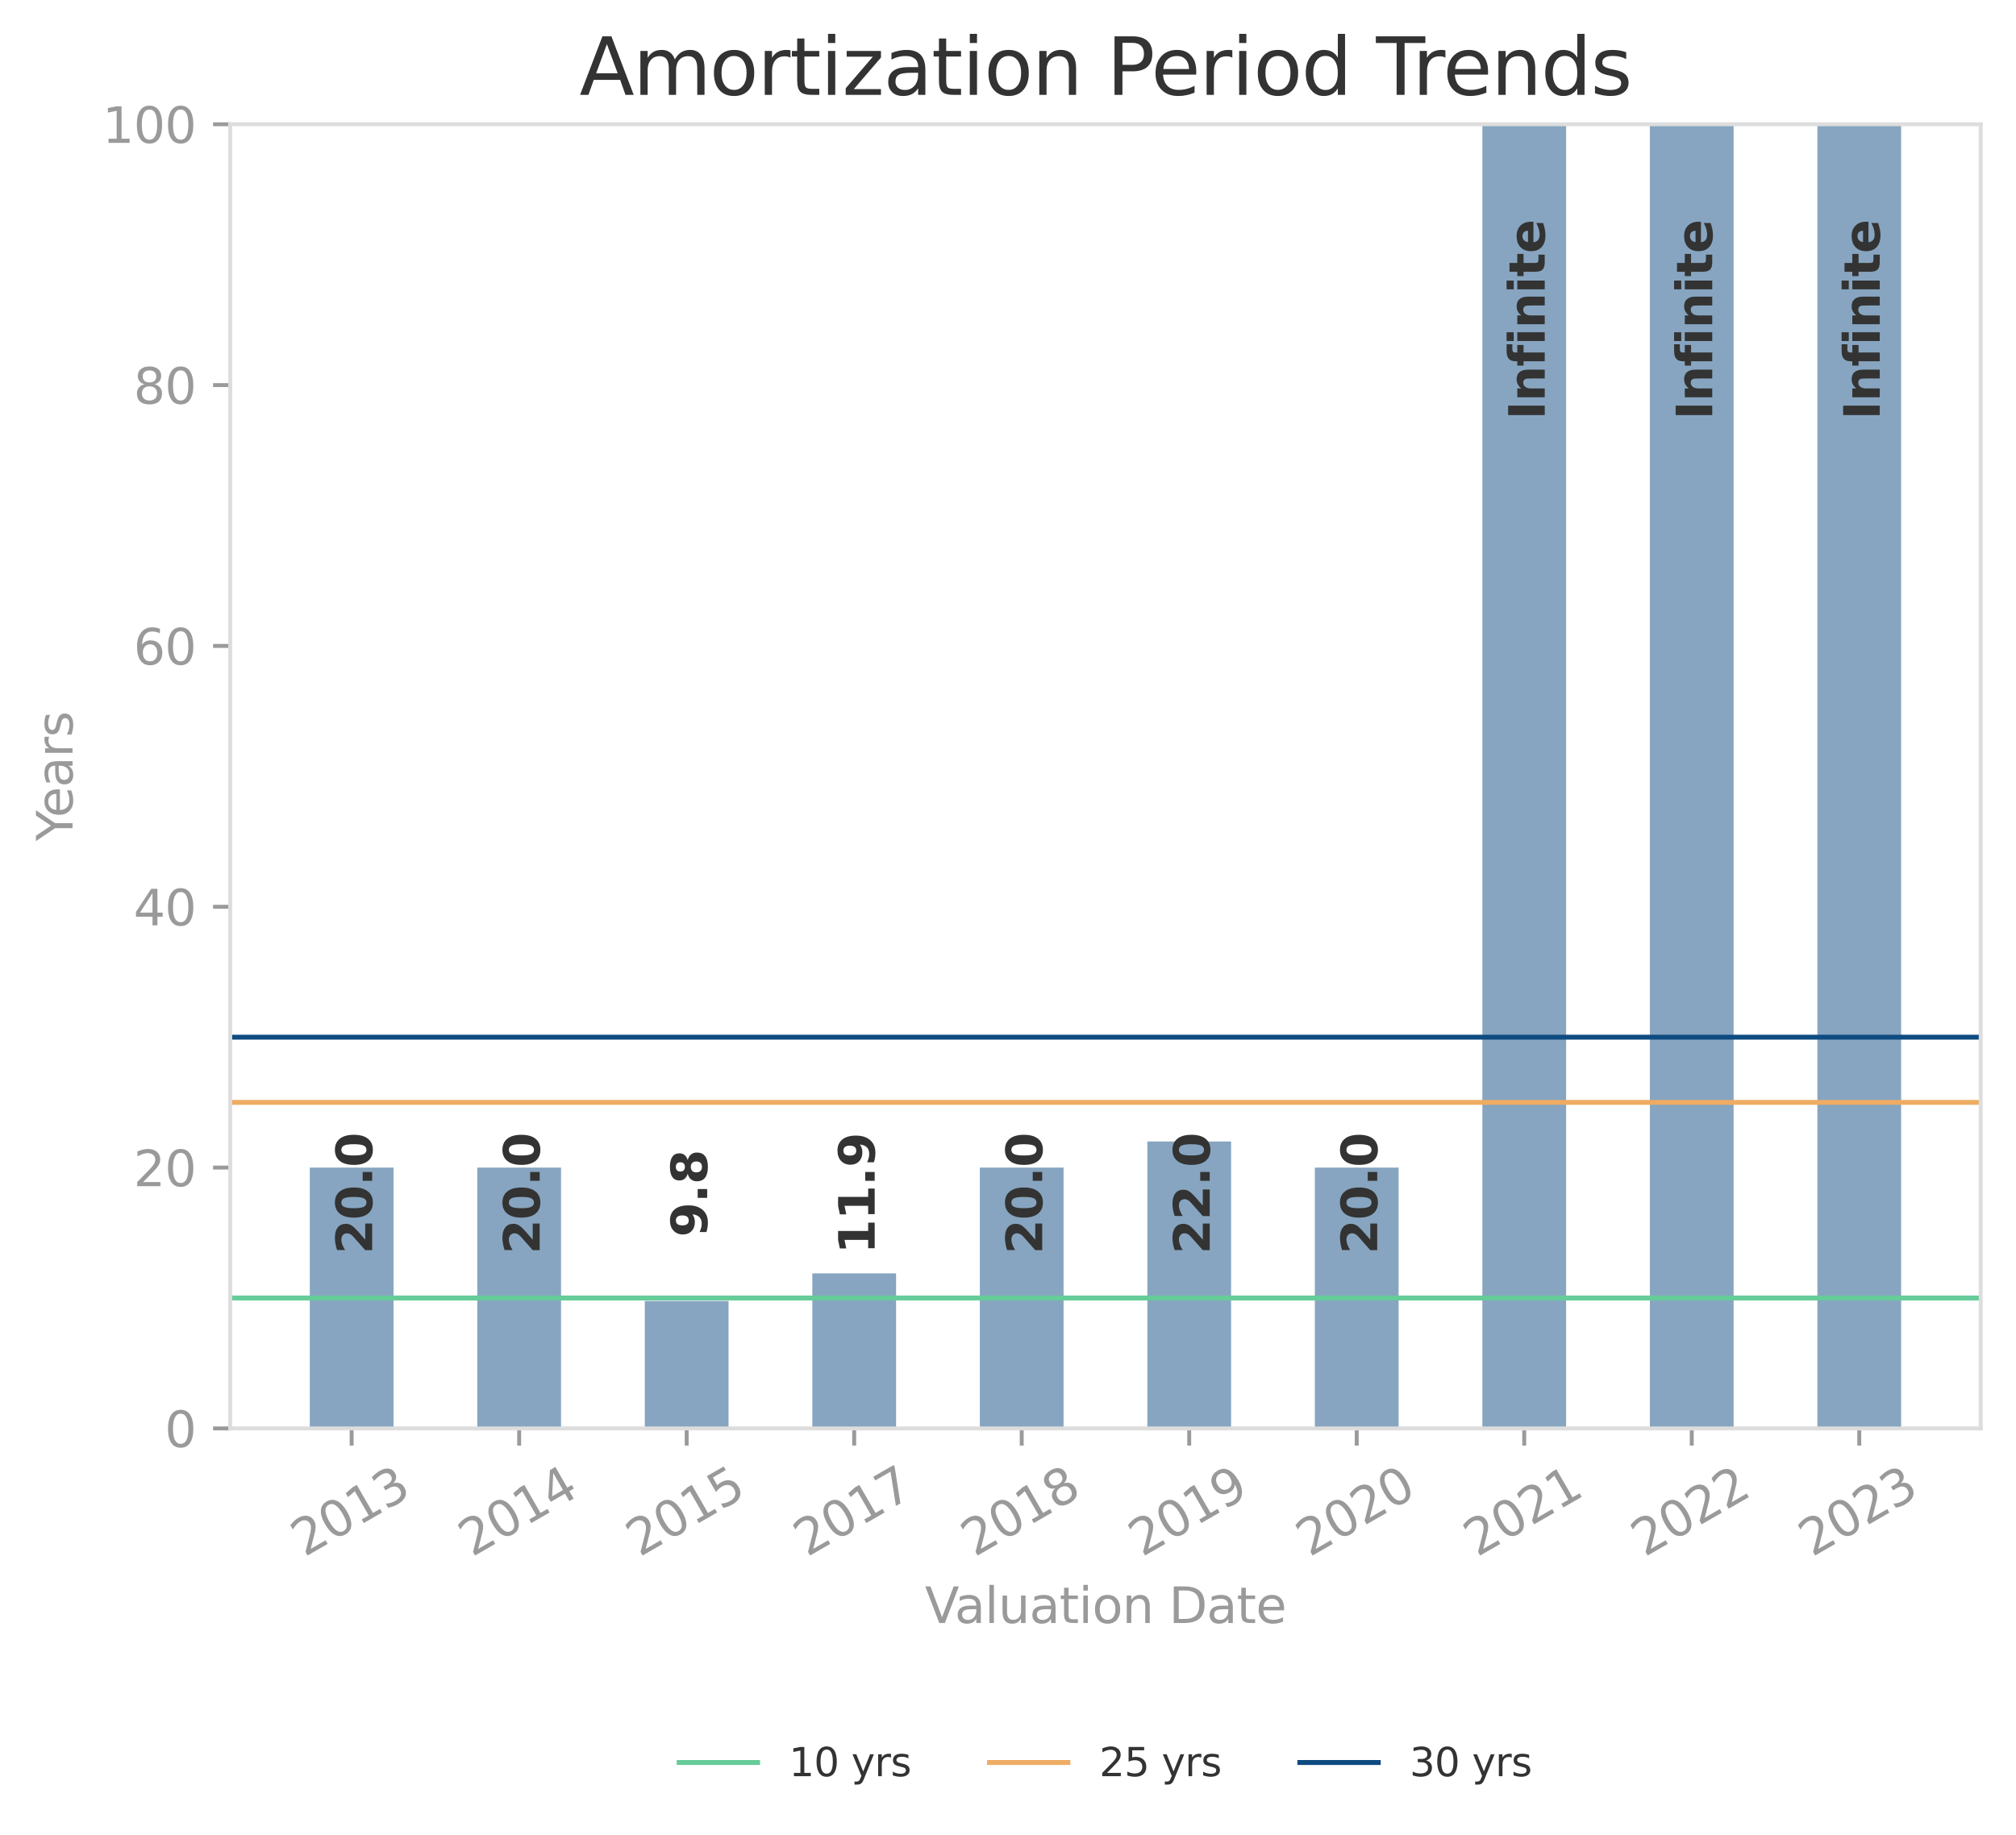 <?xml version="1.0" ?><!DOCTYPE svg  PUBLIC '-//W3C//DTD SVG 1.1//EN'  'http://www.w3.org/Graphics/SVG/1.1/DTD/svg11.dtd'><svg xmlns:xlink="http://www.w3.org/1999/xlink" xmlns="http://www.w3.org/2000/svg" width="100%" viewBox="0 0 411.286 374.503" version="1.1">
 <defs>
  <style type="text/css">*{stroke-linejoin: round; stroke-linecap: butt}</style>
 </defs>
 <g id="figure_1">
  <g id="patch_1">
   <path d="M 0 374.503  L 411.286 374.503  L 411.286 0  L 0 0  L 0 374.503  z " style="fill: none"/>
  </g>
  <g id="axes_1">
   <g id="patch_2">
    <path d="M 46.966 291.469  L 404.086 291.469  L 404.086 25.358  L 46.966 25.358  L 46.966 291.469  z " style="fill: none"/>
   </g>
   <g id="patch_3">
    <path d="M 63.198 291.469  L 80.285 291.469  L 80.285 238.247  L 63.198 238.247  z " clip-path="url(#pa0efb06257)" style="fill: #87a5c0"/>
   </g>
   <g id="patch_4">
    <path d="M 97.373 291.469  L 114.46 291.469  L 114.46 238.247  L 97.373 238.247  z " clip-path="url(#pa0efb06257)" style="fill: #87a5c0"/>
   </g>
   <g id="patch_5">
    <path d="M 131.547 291.469  L 148.634 291.469  L 148.634 265.47  L 131.547 265.47  z " clip-path="url(#pa0efb06257)" style="fill: #87a5c0"/>
   </g>
   <g id="patch_6">
    <path d="M 165.721 291.469  L 182.808 291.469  L 182.808 259.829  L 165.721 259.829  z " clip-path="url(#pa0efb06257)" style="fill: #87a5c0"/>
   </g>
   <g id="patch_7">
    <path d="M 199.895 291.469  L 216.982 291.469  L 216.982 238.247  L 199.895 238.247  z " clip-path="url(#pa0efb06257)" style="fill: #87a5c0"/>
   </g>
   <g id="patch_8">
    <path d="M 234.069 291.469  L 251.156 291.469  L 251.156 232.925  L 234.069 232.925  z " clip-path="url(#pa0efb06257)" style="fill: #87a5c0"/>
   </g>
   <g id="patch_9">
    <path d="M 268.243 291.469  L 285.33 291.469  L 285.33 238.247  L 268.243 238.247  z " clip-path="url(#pa0efb06257)" style="fill: #87a5c0"/>
   </g>
   <g id="patch_10">
    <path d="M 302.417 291.469  L 319.505 291.469  L 319.505 25.358  L 302.417 25.358  z " clip-path="url(#pa0efb06257)" style="fill: #87a5c0"/>
   </g>
   <g id="patch_11">
    <path d="M 336.592 291.469  L 353.679 291.469  L 353.679 25.358  L 336.592 25.358  z " clip-path="url(#pa0efb06257)" style="fill: #87a5c0"/>
   </g>
   <g id="patch_12">
    <path d="M 370.766 291.469  L 387.853 291.469  L 387.853 25.358  L 370.766 25.358  z " clip-path="url(#pa0efb06257)" style="fill: #87a5c0"/>
   </g>
   <g id="matplotlib.axis_1">
    <g id="xtick_1">
     <g id="line2d_1">
      <defs>
       <path id="m6cef0d2ec9" d="M 0 0  L 0 3.5  " style="stroke: #9a9a9a; stroke-width: 0.8"/>
      </defs>
      <g>
       <use xlink:href="#m6cef0d2ec9" x="71.742" y="291.469" style="fill: #9a9a9a; stroke: #9a9a9a; stroke-width: 0.8"/>
      </g>
     </g>
     <g id="text_1">
      <!-- 2013 -->
      <g style="fill: #9a9a9a" transform="translate(62.101 317.775) rotate(-30) scale(0.1 -0.1)">
       <defs>
        <path id="DejaVuSans-32" d="M 1228 531  L 3431 531  L 3431 0  L 469 0  L 469 531  Q 828 903 1448 1529  Q 2069 2156 2228 2338  Q 2531 2678 2651 2914  Q 2772 3150 2772 3378  Q 2772 3750 2511 3984  Q 2250 4219 1831 4219  Q 1534 4219 1204 4116  Q 875 4013 500 3803  L 500 4441  Q 881 4594 1212 4672  Q 1544 4750 1819 4750  Q 2544 4750 2975 4387  Q 3406 4025 3406 3419  Q 3406 3131 3298 2873  Q 3191 2616 2906 2266  Q 2828 2175 2409 1742  Q 1991 1309 1228 531  z " transform="scale(0.016)"/>
        <path id="DejaVuSans-30" d="M 2034 4250  Q 1547 4250 1301 3770  Q 1056 3291 1056 2328  Q 1056 1369 1301 889  Q 1547 409 2034 409  Q 2525 409 2770 889  Q 3016 1369 3016 2328  Q 3016 3291 2770 3770  Q 2525 4250 2034 4250  z M 2034 4750  Q 2819 4750 3233 4129  Q 3647 3509 3647 2328  Q 3647 1150 3233 529  Q 2819 -91 2034 -91  Q 1250 -91 836 529  Q 422 1150 422 2328  Q 422 3509 836 4129  Q 1250 4750 2034 4750  z " transform="scale(0.016)"/>
        <path id="DejaVuSans-31" d="M 794 531  L 1825 531  L 1825 4091  L 703 3866  L 703 4441  L 1819 4666  L 2450 4666  L 2450 531  L 3481 531  L 3481 0  L 794 0  L 794 531  z " transform="scale(0.016)"/>
        <path id="DejaVuSans-33" d="M 2597 2516  Q 3050 2419 3304 2112  Q 3559 1806 3559 1356  Q 3559 666 3084 287  Q 2609 -91 1734 -91  Q 1441 -91 1130 -33  Q 819 25 488 141  L 488 750  Q 750 597 1062 519  Q 1375 441 1716 441  Q 2309 441 2620 675  Q 2931 909 2931 1356  Q 2931 1769 2642 2001  Q 2353 2234 1838 2234  L 1294 2234  L 1294 2753  L 1863 2753  Q 2328 2753 2575 2939  Q 2822 3125 2822 3475  Q 2822 3834 2567 4026  Q 2313 4219 1838 4219  Q 1578 4219 1281 4162  Q 984 4106 628 3988  L 628 4550  Q 988 4650 1302 4700  Q 1616 4750 1894 4750  Q 2613 4750 3031 4423  Q 3450 4097 3450 3541  Q 3450 3153 3228 2886  Q 3006 2619 2597 2516  z " transform="scale(0.016)"/>
       </defs>
       <use xlink:href="#DejaVuSans-32"/>
       <use xlink:href="#DejaVuSans-30" x="63.623"/>
       <use xlink:href="#DejaVuSans-31" x="127.246"/>
       <use xlink:href="#DejaVuSans-33" x="190.869"/>
      </g>
     </g>
    </g>
    <g id="xtick_2">
     <g id="line2d_2">
      <g>
       <use xlink:href="#m6cef0d2ec9" x="105.916" y="291.469" style="fill: #9a9a9a; stroke: #9a9a9a; stroke-width: 0.8"/>
      </g>
     </g>
     <g id="text_2">
      <!-- 2014 -->
      <g style="fill: #9a9a9a" transform="translate(96.276 317.775) rotate(-30) scale(0.1 -0.1)">
       <defs>
        <path id="DejaVuSans-34" d="M 2419 4116  L 825 1625  L 2419 1625  L 2419 4116  z M 2253 4666  L 3047 4666  L 3047 1625  L 3713 1625  L 3713 1100  L 3047 1100  L 3047 0  L 2419 0  L 2419 1100  L 313 1100  L 313 1709  L 2253 4666  z " transform="scale(0.016)"/>
       </defs>
       <use xlink:href="#DejaVuSans-32"/>
       <use xlink:href="#DejaVuSans-30" x="63.623"/>
       <use xlink:href="#DejaVuSans-31" x="127.246"/>
       <use xlink:href="#DejaVuSans-34" x="190.869"/>
      </g>
     </g>
    </g>
    <g id="xtick_3">
     <g id="line2d_3">
      <g>
       <use xlink:href="#m6cef0d2ec9" x="140.09" y="291.469" style="fill: #9a9a9a; stroke: #9a9a9a; stroke-width: 0.8"/>
      </g>
     </g>
     <g id="text_3">
      <!-- 2015 -->
      <g style="fill: #9a9a9a" transform="translate(130.45 317.775) rotate(-30) scale(0.1 -0.1)">
       <defs>
        <path id="DejaVuSans-35" d="M 691 4666  L 3169 4666  L 3169 4134  L 1269 4134  L 1269 2991  Q 1406 3038 1543 3061  Q 1681 3084 1819 3084  Q 2600 3084 3056 2656  Q 3513 2228 3513 1497  Q 3513 744 3044 326  Q 2575 -91 1722 -91  Q 1428 -91 1123 -41  Q 819 9 494 109  L 494 744  Q 775 591 1075 516  Q 1375 441 1709 441  Q 2250 441 2565 725  Q 2881 1009 2881 1497  Q 2881 1984 2565 2268  Q 2250 2553 1709 2553  Q 1456 2553 1204 2497  Q 953 2441 691 2322  L 691 4666  z " transform="scale(0.016)"/>
       </defs>
       <use xlink:href="#DejaVuSans-32"/>
       <use xlink:href="#DejaVuSans-30" x="63.623"/>
       <use xlink:href="#DejaVuSans-31" x="127.246"/>
       <use xlink:href="#DejaVuSans-35" x="190.869"/>
      </g>
     </g>
    </g>
    <g id="xtick_4">
     <g id="line2d_4">
      <g>
       <use xlink:href="#m6cef0d2ec9" x="174.264" y="291.469" style="fill: #9a9a9a; stroke: #9a9a9a; stroke-width: 0.8"/>
      </g>
     </g>
     <g id="text_4">
      <!-- 2017 -->
      <g style="fill: #9a9a9a" transform="translate(164.624 317.775) rotate(-30) scale(0.1 -0.1)">
       <defs>
        <path id="DejaVuSans-37" d="M 525 4666  L 3525 4666  L 3525 4397  L 1831 0  L 1172 0  L 2766 4134  L 525 4134  L 525 4666  z " transform="scale(0.016)"/>
       </defs>
       <use xlink:href="#DejaVuSans-32"/>
       <use xlink:href="#DejaVuSans-30" x="63.623"/>
       <use xlink:href="#DejaVuSans-31" x="127.246"/>
       <use xlink:href="#DejaVuSans-37" x="190.869"/>
      </g>
     </g>
    </g>
    <g id="xtick_5">
     <g id="line2d_5">
      <g>
       <use xlink:href="#m6cef0d2ec9" x="208.439" y="291.469" style="fill: #9a9a9a; stroke: #9a9a9a; stroke-width: 0.8"/>
      </g>
     </g>
     <g id="text_5">
      <!-- 2018 -->
      <g style="fill: #9a9a9a" transform="translate(198.798 317.775) rotate(-30) scale(0.1 -0.1)">
       <defs>
        <path id="DejaVuSans-38" d="M 2034 2216  Q 1584 2216 1326 1975  Q 1069 1734 1069 1313  Q 1069 891 1326 650  Q 1584 409 2034 409  Q 2484 409 2743 651  Q 3003 894 3003 1313  Q 3003 1734 2745 1975  Q 2488 2216 2034 2216  z M 1403 2484  Q 997 2584 770 2862  Q 544 3141 544 3541  Q 544 4100 942 4425  Q 1341 4750 2034 4750  Q 2731 4750 3128 4425  Q 3525 4100 3525 3541  Q 3525 3141 3298 2862  Q 3072 2584 2669 2484  Q 3125 2378 3379 2068  Q 3634 1759 3634 1313  Q 3634 634 3220 271  Q 2806 -91 2034 -91  Q 1263 -91 848 271  Q 434 634 434 1313  Q 434 1759 690 2068  Q 947 2378 1403 2484  z M 1172 3481  Q 1172 3119 1398 2916  Q 1625 2713 2034 2713  Q 2441 2713 2670 2916  Q 2900 3119 2900 3481  Q 2900 3844 2670 4047  Q 2441 4250 2034 4250  Q 1625 4250 1398 4047  Q 1172 3844 1172 3481  z " transform="scale(0.016)"/>
       </defs>
       <use xlink:href="#DejaVuSans-32"/>
       <use xlink:href="#DejaVuSans-30" x="63.623"/>
       <use xlink:href="#DejaVuSans-31" x="127.246"/>
       <use xlink:href="#DejaVuSans-38" x="190.869"/>
      </g>
     </g>
    </g>
    <g id="xtick_6">
     <g id="line2d_6">
      <g>
       <use xlink:href="#m6cef0d2ec9" x="242.613" y="291.469" style="fill: #9a9a9a; stroke: #9a9a9a; stroke-width: 0.8"/>
      </g>
     </g>
     <g id="text_6">
      <!-- 2019 -->
      <g style="fill: #9a9a9a" transform="translate(232.972 317.775) rotate(-30) scale(0.1 -0.1)">
       <defs>
        <path id="DejaVuSans-39" d="M 703 97  L 703 672  Q 941 559 1184 500  Q 1428 441 1663 441  Q 2288 441 2617 861  Q 2947 1281 2994 2138  Q 2813 1869 2534 1725  Q 2256 1581 1919 1581  Q 1219 1581 811 2004  Q 403 2428 403 3163  Q 403 3881 828 4315  Q 1253 4750 1959 4750  Q 2769 4750 3195 4129  Q 3622 3509 3622 2328  Q 3622 1225 3098 567  Q 2575 -91 1691 -91  Q 1453 -91 1209 -44  Q 966 3 703 97  z M 1959 2075  Q 2384 2075 2632 2365  Q 2881 2656 2881 3163  Q 2881 3666 2632 3958  Q 2384 4250 1959 4250  Q 1534 4250 1286 3958  Q 1038 3666 1038 3163  Q 1038 2656 1286 2365  Q 1534 2075 1959 2075  z " transform="scale(0.016)"/>
       </defs>
       <use xlink:href="#DejaVuSans-32"/>
       <use xlink:href="#DejaVuSans-30" x="63.623"/>
       <use xlink:href="#DejaVuSans-31" x="127.246"/>
       <use xlink:href="#DejaVuSans-39" x="190.869"/>
      </g>
     </g>
    </g>
    <g id="xtick_7">
     <g id="line2d_7">
      <g>
       <use xlink:href="#m6cef0d2ec9" x="276.787" y="291.469" style="fill: #9a9a9a; stroke: #9a9a9a; stroke-width: 0.8"/>
      </g>
     </g>
     <g id="text_7">
      <!-- 2020 -->
      <g style="fill: #9a9a9a" transform="translate(267.146 317.775) rotate(-30) scale(0.1 -0.1)">
       <use xlink:href="#DejaVuSans-32"/>
       <use xlink:href="#DejaVuSans-30" x="63.623"/>
       <use xlink:href="#DejaVuSans-32" x="127.246"/>
       <use xlink:href="#DejaVuSans-30" x="190.869"/>
      </g>
     </g>
    </g>
    <g id="xtick_8">
     <g id="line2d_8">
      <g>
       <use xlink:href="#m6cef0d2ec9" x="310.961" y="291.469" style="fill: #9a9a9a; stroke: #9a9a9a; stroke-width: 0.8"/>
      </g>
     </g>
     <g id="text_8">
      <!-- 2021 -->
      <g style="fill: #9a9a9a" transform="translate(301.321 317.775) rotate(-30) scale(0.1 -0.1)">
       <use xlink:href="#DejaVuSans-32"/>
       <use xlink:href="#DejaVuSans-30" x="63.623"/>
       <use xlink:href="#DejaVuSans-32" x="127.246"/>
       <use xlink:href="#DejaVuSans-31" x="190.869"/>
      </g>
     </g>
    </g>
    <g id="xtick_9">
     <g id="line2d_9">
      <g>
       <use xlink:href="#m6cef0d2ec9" x="345.135" y="291.469" style="fill: #9a9a9a; stroke: #9a9a9a; stroke-width: 0.8"/>
      </g>
     </g>
     <g id="text_9">
      <!-- 2022 -->
      <g style="fill: #9a9a9a" transform="translate(335.495 317.775) rotate(-30) scale(0.1 -0.1)">
       <use xlink:href="#DejaVuSans-32"/>
       <use xlink:href="#DejaVuSans-30" x="63.623"/>
       <use xlink:href="#DejaVuSans-32" x="127.246"/>
       <use xlink:href="#DejaVuSans-32" x="190.869"/>
      </g>
     </g>
    </g>
    <g id="xtick_10">
     <g id="line2d_10">
      <g>
       <use xlink:href="#m6cef0d2ec9" x="379.309" y="291.469" style="fill: #9a9a9a; stroke: #9a9a9a; stroke-width: 0.8"/>
      </g>
     </g>
     <g id="text_10">
      <!-- 2023 -->
      <g style="fill: #9a9a9a" transform="translate(369.669 317.775) rotate(-30) scale(0.1 -0.1)">
       <use xlink:href="#DejaVuSans-32"/>
       <use xlink:href="#DejaVuSans-30" x="63.623"/>
       <use xlink:href="#DejaVuSans-32" x="127.246"/>
       <use xlink:href="#DejaVuSans-33" x="190.869"/>
      </g>
     </g>
    </g>
    <g id="text_11">
     <!-- Valuation Date -->
     <g style="fill: #9a9a9a" transform="translate(188.69 331.174) scale(0.1 -0.1)">
      <defs>
       <path id="DejaVuSans-56" d="M 1831 0  L 50 4666  L 709 4666  L 2188 738  L 3669 4666  L 4325 4666  L 2547 0  L 1831 0  z " transform="scale(0.016)"/>
       <path id="DejaVuSans-61" d="M 2194 1759  Q 1497 1759 1228 1600  Q 959 1441 959 1056  Q 959 750 1161 570  Q 1363 391 1709 391  Q 2188 391 2477 730  Q 2766 1069 2766 1631  L 2766 1759  L 2194 1759  z M 3341 1997  L 3341 0  L 2766 0  L 2766 531  Q 2569 213 2275 61  Q 1981 -91 1556 -91  Q 1019 -91 701 211  Q 384 513 384 1019  Q 384 1609 779 1909  Q 1175 2209 1959 2209  L 2766 2209  L 2766 2266  Q 2766 2663 2505 2880  Q 2244 3097 1772 3097  Q 1472 3097 1187 3025  Q 903 2953 641 2809  L 641 3341  Q 956 3463 1253 3523  Q 1550 3584 1831 3584  Q 2591 3584 2966 3190  Q 3341 2797 3341 1997  z " transform="scale(0.016)"/>
       <path id="DejaVuSans-6c" d="M 603 4863  L 1178 4863  L 1178 0  L 603 0  L 603 4863  z " transform="scale(0.016)"/>
       <path id="DejaVuSans-75" d="M 544 1381  L 544 3500  L 1119 3500  L 1119 1403  Q 1119 906 1312 657  Q 1506 409 1894 409  Q 2359 409 2629 706  Q 2900 1003 2900 1516  L 2900 3500  L 3475 3500  L 3475 0  L 2900 0  L 2900 538  Q 2691 219 2414 64  Q 2138 -91 1772 -91  Q 1169 -91 856 284  Q 544 659 544 1381  z M 1991 3584  L 1991 3584  z " transform="scale(0.016)"/>
       <path id="DejaVuSans-74" d="M 1172 4494  L 1172 3500  L 2356 3500  L 2356 3053  L 1172 3053  L 1172 1153  Q 1172 725 1289 603  Q 1406 481 1766 481  L 2356 481  L 2356 0  L 1766 0  Q 1100 0 847 248  Q 594 497 594 1153  L 594 3053  L 172 3053  L 172 3500  L 594 3500  L 594 4494  L 1172 4494  z " transform="scale(0.016)"/>
       <path id="DejaVuSans-69" d="M 603 3500  L 1178 3500  L 1178 0  L 603 0  L 603 3500  z M 603 4863  L 1178 4863  L 1178 4134  L 603 4134  L 603 4863  z " transform="scale(0.016)"/>
       <path id="DejaVuSans-6f" d="M 1959 3097  Q 1497 3097 1228 2736  Q 959 2375 959 1747  Q 959 1119 1226 758  Q 1494 397 1959 397  Q 2419 397 2687 759  Q 2956 1122 2956 1747  Q 2956 2369 2687 2733  Q 2419 3097 1959 3097  z M 1959 3584  Q 2709 3584 3137 3096  Q 3566 2609 3566 1747  Q 3566 888 3137 398  Q 2709 -91 1959 -91  Q 1206 -91 779 398  Q 353 888 353 1747  Q 353 2609 779 3096  Q 1206 3584 1959 3584  z " transform="scale(0.016)"/>
       <path id="DejaVuSans-6e" d="M 3513 2113  L 3513 0  L 2938 0  L 2938 2094  Q 2938 2591 2744 2837  Q 2550 3084 2163 3084  Q 1697 3084 1428 2787  Q 1159 2491 1159 1978  L 1159 0  L 581 0  L 581 3500  L 1159 3500  L 1159 2956  Q 1366 3272 1645 3428  Q 1925 3584 2291 3584  Q 2894 3584 3203 3211  Q 3513 2838 3513 2113  z " transform="scale(0.016)"/>
       <path id="DejaVuSans-20" transform="scale(0.016)"/>
       <path id="DejaVuSans-44" d="M 1259 4147  L 1259 519  L 2022 519  Q 2988 519 3436 956  Q 3884 1394 3884 2338  Q 3884 3275 3436 3711  Q 2988 4147 2022 4147  L 1259 4147  z M 628 4666  L 1925 4666  Q 3281 4666 3915 4102  Q 4550 3538 4550 2338  Q 4550 1131 3912 565  Q 3275 0 1925 0  L 628 0  L 628 4666  z " transform="scale(0.016)"/>
       <path id="DejaVuSans-65" d="M 3597 1894  L 3597 1613  L 953 1613  Q 991 1019 1311 708  Q 1631 397 2203 397  Q 2534 397 2845 478  Q 3156 559 3463 722  L 3463 178  Q 3153 47 2828 -22  Q 2503 -91 2169 -91  Q 1331 -91 842 396  Q 353 884 353 1716  Q 353 2575 817 3079  Q 1281 3584 2069 3584  Q 2775 3584 3186 3129  Q 3597 2675 3597 1894  z M 3022 2063  Q 3016 2534 2758 2815  Q 2500 3097 2075 3097  Q 1594 3097 1305 2825  Q 1016 2553 972 2059  L 3022 2063  z " transform="scale(0.016)"/>
      </defs>
      <use xlink:href="#DejaVuSans-56"/>
      <use xlink:href="#DejaVuSans-61" x="60.658"/>
      <use xlink:href="#DejaVuSans-6c" x="121.938"/>
      <use xlink:href="#DejaVuSans-75" x="149.721"/>
      <use xlink:href="#DejaVuSans-61" x="213.1"/>
      <use xlink:href="#DejaVuSans-74" x="274.379"/>
      <use xlink:href="#DejaVuSans-69" x="313.588"/>
      <use xlink:href="#DejaVuSans-6f" x="341.371"/>
      <use xlink:href="#DejaVuSans-6e" x="402.553"/>
      <use xlink:href="#DejaVuSans-20" x="465.932"/>
      <use xlink:href="#DejaVuSans-44" x="497.719"/>
      <use xlink:href="#DejaVuSans-61" x="574.721"/>
      <use xlink:href="#DejaVuSans-74" x="636"/>
      <use xlink:href="#DejaVuSans-65" x="675.209"/>
     </g>
    </g>
   </g>
   <g id="matplotlib.axis_2">
    <g id="ytick_1">
     <g id="line2d_11">
      <defs>
       <path id="m79e10ea36d" d="M 0 0  L -3.5 0  " style="stroke: #9a9a9a; stroke-width: 0.8"/>
      </defs>
      <g>
       <use xlink:href="#m79e10ea36d" x="46.966" y="291.469" style="fill: #9a9a9a; stroke: #9a9a9a; stroke-width: 0.8"/>
      </g>
     </g>
     <g id="text_12">
      <!-- 0 -->
      <g style="fill: #9a9a9a" transform="translate(33.603 295.269) scale(0.1 -0.1)">
       <use xlink:href="#DejaVuSans-30"/>
      </g>
     </g>
    </g>
    <g id="ytick_2">
     <g id="line2d_12">
      <g>
       <use xlink:href="#m79e10ea36d" x="46.966" y="238.247" style="fill: #9a9a9a; stroke: #9a9a9a; stroke-width: 0.8"/>
      </g>
     </g>
     <g id="text_13">
      <!-- 20 -->
      <g style="fill: #9a9a9a" transform="translate(27.241 242.046) scale(0.1 -0.1)">
       <use xlink:href="#DejaVuSans-32"/>
       <use xlink:href="#DejaVuSans-30" x="63.623"/>
      </g>
     </g>
    </g>
    <g id="ytick_3">
     <g id="line2d_13">
      <g>
       <use xlink:href="#m79e10ea36d" x="46.966" y="185.025" style="fill: #9a9a9a; stroke: #9a9a9a; stroke-width: 0.8"/>
      </g>
     </g>
     <g id="text_14">
      <!-- 40 -->
      <g style="fill: #9a9a9a" transform="translate(27.241 188.824) scale(0.1 -0.1)">
       <use xlink:href="#DejaVuSans-34"/>
       <use xlink:href="#DejaVuSans-30" x="63.623"/>
      </g>
     </g>
    </g>
    <g id="ytick_4">
     <g id="line2d_14">
      <g>
       <use xlink:href="#m79e10ea36d" x="46.966" y="131.802" style="fill: #9a9a9a; stroke: #9a9a9a; stroke-width: 0.8"/>
      </g>
     </g>
     <g id="text_15">
      <!-- 60 -->
      <g style="fill: #9a9a9a" transform="translate(27.241 135.602) scale(0.1 -0.1)">
       <defs>
        <path id="DejaVuSans-36" d="M 2113 2584  Q 1688 2584 1439 2293  Q 1191 2003 1191 1497  Q 1191 994 1439 701  Q 1688 409 2113 409  Q 2538 409 2786 701  Q 3034 994 3034 1497  Q 3034 2003 2786 2293  Q 2538 2584 2113 2584  z M 3366 4563  L 3366 3988  Q 3128 4100 2886 4159  Q 2644 4219 2406 4219  Q 1781 4219 1451 3797  Q 1122 3375 1075 2522  Q 1259 2794 1537 2939  Q 1816 3084 2150 3084  Q 2853 3084 3261 2657  Q 3669 2231 3669 1497  Q 3669 778 3244 343  Q 2819 -91 2113 -91  Q 1303 -91 875 529  Q 447 1150 447 2328  Q 447 3434 972 4092  Q 1497 4750 2381 4750  Q 2619 4750 2861 4703  Q 3103 4656 3366 4563  z " transform="scale(0.016)"/>
       </defs>
       <use xlink:href="#DejaVuSans-36"/>
       <use xlink:href="#DejaVuSans-30" x="63.623"/>
      </g>
     </g>
    </g>
    <g id="ytick_5">
     <g id="line2d_15">
      <g>
       <use xlink:href="#m79e10ea36d" x="46.966" y="78.58" style="fill: #9a9a9a; stroke: #9a9a9a; stroke-width: 0.8"/>
      </g>
     </g>
     <g id="text_16">
      <!-- 80 -->
      <g style="fill: #9a9a9a" transform="translate(27.241 82.379) scale(0.1 -0.1)">
       <use xlink:href="#DejaVuSans-38"/>
       <use xlink:href="#DejaVuSans-30" x="63.623"/>
      </g>
     </g>
    </g>
    <g id="ytick_6">
     <g id="line2d_16">
      <g>
       <use xlink:href="#m79e10ea36d" x="46.966" y="25.358" style="fill: #9a9a9a; stroke: #9a9a9a; stroke-width: 0.8"/>
      </g>
     </g>
     <g id="text_17">
      <!-- 100 -->
      <g style="fill: #9a9a9a" transform="translate(20.878 29.157) scale(0.1 -0.1)">
       <use xlink:href="#DejaVuSans-31"/>
       <use xlink:href="#DejaVuSans-30" x="63.623"/>
       <use xlink:href="#DejaVuSans-30" x="127.246"/>
      </g>
     </g>
    </g>
    <g id="text_18">
     <!-- Years -->
     <g style="fill: #9a9a9a" transform="translate(14.798 171.606) rotate(-90) scale(0.1 -0.1)">
      <defs>
       <path id="DejaVuSans-59" d="M -13 4666  L 666 4666  L 1959 2747  L 3244 4666  L 3922 4666  L 2272 2222  L 2272 0  L 1638 0  L 1638 2222  L -13 4666  z " transform="scale(0.016)"/>
       <path id="DejaVuSans-72" d="M 2631 2963  Q 2534 3019 2420 3045  Q 2306 3072 2169 3072  Q 1681 3072 1420 2755  Q 1159 2438 1159 1844  L 1159 0  L 581 0  L 581 3500  L 1159 3500  L 1159 2956  Q 1341 3275 1631 3429  Q 1922 3584 2338 3584  Q 2397 3584 2469 3576  Q 2541 3569 2628 3553  L 2631 2963  z " transform="scale(0.016)"/>
       <path id="DejaVuSans-73" d="M 2834 3397  L 2834 2853  Q 2591 2978 2328 3040  Q 2066 3103 1784 3103  Q 1356 3103 1142 2972  Q 928 2841 928 2578  Q 928 2378 1081 2264  Q 1234 2150 1697 2047  L 1894 2003  Q 2506 1872 2764 1633  Q 3022 1394 3022 966  Q 3022 478 2636 193  Q 2250 -91 1575 -91  Q 1294 -91 989 -36  Q 684 19 347 128  L 347 722  Q 666 556 975 473  Q 1284 391 1588 391  Q 1994 391 2212 530  Q 2431 669 2431 922  Q 2431 1156 2273 1281  Q 2116 1406 1581 1522  L 1381 1569  Q 847 1681 609 1914  Q 372 2147 372 2553  Q 372 3047 722 3315  Q 1072 3584 1716 3584  Q 2034 3584 2315 3537  Q 2597 3491 2834 3397  z " transform="scale(0.016)"/>
      </defs>
      <use xlink:href="#DejaVuSans-59"/>
      <use xlink:href="#DejaVuSans-65" x="47.834"/>
      <use xlink:href="#DejaVuSans-61" x="109.357"/>
      <use xlink:href="#DejaVuSans-72" x="170.637"/>
      <use xlink:href="#DejaVuSans-73" x="211.75"/>
     </g>
    </g>
   </g>
   <g id="line2d_17">
    <path d="M 46.966 264.858  L 404.086 264.858  " clip-path="url(#pa0efb06257)" style="fill: none; stroke: #66cc99; stroke-linecap: square"/>
   </g>
   <g id="line2d_18">
    <path d="M 46.966 224.941  L 404.086 224.941  " clip-path="url(#pa0efb06257)" style="fill: none; stroke: #eeac63; stroke-linecap: square"/>
   </g>
   <g id="line2d_19">
    <path d="M 46.966 211.636  L 404.086 211.636  " clip-path="url(#pa0efb06257)" style="fill: none; stroke: #0e4b81; stroke-linecap: square"/>
   </g>
   <g id="patch_13">
    <path d="M 46.966 291.469  L 46.966 25.358  " style="fill: none; stroke: #dddddd; stroke-width: 0.8; stroke-linejoin: miter; stroke-linecap: square"/>
   </g>
   <g id="patch_14">
    <path d="M 404.086 291.469  L 404.086 25.358  " style="fill: none; stroke: #dddddd; stroke-width: 0.8; stroke-linejoin: miter; stroke-linecap: square"/>
   </g>
   <g id="patch_15">
    <path d="M 46.966 291.469  L 404.086 291.469  " style="fill: none; stroke: #dddddd; stroke-width: 0.8; stroke-linejoin: miter; stroke-linecap: square"/>
   </g>
   <g id="patch_16">
    <path d="M 46.966 25.358  L 404.086 25.358  " style="fill: none; stroke: #dddddd; stroke-width: 0.8; stroke-linejoin: miter; stroke-linecap: square"/>
   </g>
   <g id="text_19">
    <!-- 20.0 -->
    <g style="fill: #333333" transform="translate(75.923 255.905) rotate(-90) scale(0.1 -0.1)">
     <defs>
      <path id="DejaVuSans-Bold-32" d="M 1844 884  L 3897 884  L 3897 0  L 506 0  L 506 884  L 2209 2388  Q 2438 2594 2547 2791  Q 2656 2988 2656 3200  Q 2656 3528 2436 3728  Q 2216 3928 1850 3928  Q 1569 3928 1234 3808  Q 900 3688 519 3450  L 519 4475  Q 925 4609 1322 4679  Q 1719 4750 2100 4750  Q 2938 4750 3402 4381  Q 3866 4013 3866 3353  Q 3866 2972 3669 2642  Q 3472 2313 2841 1759  L 1844 884  z " transform="scale(0.016)"/>
      <path id="DejaVuSans-Bold-30" d="M 2944 2338  Q 2944 3213 2780 3570  Q 2616 3928 2228 3928  Q 1841 3928 1675 3570  Q 1509 3213 1509 2338  Q 1509 1453 1675 1090  Q 1841 728 2228 728  Q 2613 728 2778 1090  Q 2944 1453 2944 2338  z M 4147 2328  Q 4147 1169 3647 539  Q 3147 -91 2228 -91  Q 1306 -91 806 539  Q 306 1169 306 2328  Q 306 3491 806 4120  Q 1306 4750 2228 4750  Q 3147 4750 3647 4120  Q 4147 3491 4147 2328  z " transform="scale(0.016)"/>
      <path id="DejaVuSans-Bold-2e" d="M 653 1209  L 1778 1209  L 1778 0  L 653 0  L 653 1209  z " transform="scale(0.016)"/>
     </defs>
     <use xlink:href="#DejaVuSans-Bold-32"/>
     <use xlink:href="#DejaVuSans-Bold-30" x="69.58"/>
     <use xlink:href="#DejaVuSans-Bold-2e" x="139.16"/>
     <use xlink:href="#DejaVuSans-Bold-30" x="177.148"/>
    </g>
   </g>
   <g id="text_20">
    <!-- 20.0 -->
    <g style="fill: #333333" transform="translate(110.097 255.905) rotate(-90) scale(0.1 -0.1)">
     <use xlink:href="#DejaVuSans-Bold-32"/>
     <use xlink:href="#DejaVuSans-Bold-30" x="69.58"/>
     <use xlink:href="#DejaVuSans-Bold-2e" x="139.16"/>
     <use xlink:href="#DejaVuSans-Bold-30" x="177.148"/>
    </g>
   </g>
   <g id="text_21">
    <!-- 9.8 -->
    <g style="fill: #333333" transform="translate(144.271 252.426) rotate(-90) scale(0.1 -0.1)">
     <defs>
      <path id="DejaVuSans-Bold-39" d="M 641 103  L 641 966  Q 928 831 1190 764  Q 1453 697 1709 697  Q 2247 697 2547 995  Q 2847 1294 2900 1881  Q 2688 1725 2447 1647  Q 2206 1569 1925 1569  Q 1209 1569 770 1986  Q 331 2403 331 3084  Q 331 3838 820 4291  Q 1309 4744 2131 4744  Q 3044 4744 3544 4128  Q 4044 3513 4044 2388  Q 4044 1231 3459 570  Q 2875 -91 1856 -91  Q 1528 -91 1228 -42  Q 928 6 641 103  z M 2125 2350  Q 2441 2350 2600 2554  Q 2759 2759 2759 3169  Q 2759 3575 2600 3781  Q 2441 3988 2125 3988  Q 1809 3988 1650 3781  Q 1491 3575 1491 3169  Q 1491 2759 1650 2554  Q 1809 2350 2125 2350  z " transform="scale(0.016)"/>
      <path id="DejaVuSans-Bold-38" d="M 2228 2088  Q 1891 2088 1709 1903  Q 1528 1719 1528 1375  Q 1528 1031 1709 848  Q 1891 666 2228 666  Q 2563 666 2741 848  Q 2919 1031 2919 1375  Q 2919 1722 2741 1905  Q 2563 2088 2228 2088  z M 1350 2484  Q 925 2613 709 2878  Q 494 3144 494 3541  Q 494 4131 934 4440  Q 1375 4750 2228 4750  Q 3075 4750 3515 4442  Q 3956 4134 3956 3541  Q 3956 3144 3739 2878  Q 3522 2613 3097 2484  Q 3572 2353 3814 2058  Q 4056 1763 4056 1313  Q 4056 619 3595 264  Q 3134 -91 2228 -91  Q 1319 -91 855 264  Q 391 619 391 1313  Q 391 1763 633 2058  Q 875 2353 1350 2484  z M 1631 3419  Q 1631 3141 1786 2991  Q 1941 2841 2228 2841  Q 2509 2841 2662 2991  Q 2816 3141 2816 3419  Q 2816 3697 2662 3845  Q 2509 3994 2228 3994  Q 1941 3994 1786 3844  Q 1631 3694 1631 3419  z " transform="scale(0.016)"/>
     </defs>
     <use xlink:href="#DejaVuSans-Bold-39"/>
     <use xlink:href="#DejaVuSans-Bold-2e" x="69.58"/>
     <use xlink:href="#DejaVuSans-Bold-38" x="107.568"/>
    </g>
   </g>
   <g id="text_22">
    <!-- 11.9 -->
    <g style="fill: #333333" transform="translate(178.445 255.905) rotate(-90) scale(0.1 -0.1)">
     <defs>
      <path id="DejaVuSans-Bold-31" d="M 750 831  L 1813 831  L 1813 3847  L 722 3622  L 722 4441  L 1806 4666  L 2950 4666  L 2950 831  L 4013 831  L 4013 0  L 750 0  L 750 831  z " transform="scale(0.016)"/>
     </defs>
     <use xlink:href="#DejaVuSans-Bold-31"/>
     <use xlink:href="#DejaVuSans-Bold-31" x="69.58"/>
     <use xlink:href="#DejaVuSans-Bold-2e" x="139.16"/>
     <use xlink:href="#DejaVuSans-Bold-39" x="177.148"/>
    </g>
   </g>
   <g id="text_23">
    <!-- 20.0 -->
    <g style="fill: #333333" transform="translate(212.62 255.905) rotate(-90) scale(0.1 -0.1)">
     <use xlink:href="#DejaVuSans-Bold-32"/>
     <use xlink:href="#DejaVuSans-Bold-30" x="69.58"/>
     <use xlink:href="#DejaVuSans-Bold-2e" x="139.16"/>
     <use xlink:href="#DejaVuSans-Bold-30" x="177.148"/>
    </g>
   </g>
   <g id="text_24">
    <!-- 22.0 -->
    <g style="fill: #333333" transform="translate(246.794 255.905) rotate(-90) scale(0.1 -0.1)">
     <use xlink:href="#DejaVuSans-Bold-32"/>
     <use xlink:href="#DejaVuSans-Bold-32" x="69.58"/>
     <use xlink:href="#DejaVuSans-Bold-2e" x="139.16"/>
     <use xlink:href="#DejaVuSans-Bold-30" x="177.148"/>
    </g>
   </g>
   <g id="text_25">
    <!-- 20.0 -->
    <g style="fill: #333333" transform="translate(280.968 255.905) rotate(-90) scale(0.1 -0.1)">
     <use xlink:href="#DejaVuSans-Bold-32"/>
     <use xlink:href="#DejaVuSans-Bold-30" x="69.58"/>
     <use xlink:href="#DejaVuSans-Bold-2e" x="139.16"/>
     <use xlink:href="#DejaVuSans-Bold-30" x="177.148"/>
    </g>
   </g>
   <g id="text_26">
    <!-- Infinite -->
    <g style="fill: #333333" transform="translate(315.142 85.638) rotate(-90) scale(0.1 -0.1)">
     <defs>
      <path id="DejaVuSans-Bold-49" d="M 588 4666  L 1791 4666  L 1791 0  L 588 0  L 588 4666  z " transform="scale(0.016)"/>
      <path id="DejaVuSans-Bold-6e" d="M 4056 2131  L 4056 0  L 2931 0  L 2931 347  L 2931 1631  Q 2931 2084 2911 2256  Q 2891 2428 2841 2509  Q 2775 2619 2662 2680  Q 2550 2741 2406 2741  Q 2056 2741 1856 2470  Q 1656 2200 1656 1722  L 1656 0  L 538 0  L 538 3500  L 1656 3500  L 1656 2988  Q 1909 3294 2193 3439  Q 2478 3584 2822 3584  Q 3428 3584 3742 3212  Q 4056 2841 4056 2131  z " transform="scale(0.016)"/>
      <path id="DejaVuSans-Bold-66" d="M 2841 4863  L 2841 4128  L 2222 4128  Q 1984 4128 1890 4042  Q 1797 3956 1797 3744  L 1797 3500  L 2753 3500  L 2753 2700  L 1797 2700  L 1797 0  L 678 0  L 678 2700  L 122 2700  L 122 3500  L 678 3500  L 678 3744  Q 678 4316 997 4589  Q 1316 4863 1984 4863  L 2841 4863  z " transform="scale(0.016)"/>
      <path id="DejaVuSans-Bold-69" d="M 538 3500  L 1656 3500  L 1656 0  L 538 0  L 538 3500  z M 538 4863  L 1656 4863  L 1656 3950  L 538 3950  L 538 4863  z " transform="scale(0.016)"/>
      <path id="DejaVuSans-Bold-74" d="M 1759 4494  L 1759 3500  L 2913 3500  L 2913 2700  L 1759 2700  L 1759 1216  Q 1759 972 1856 886  Q 1953 800 2241 800  L 2816 800  L 2816 0  L 1856 0  Q 1194 0 917 276  Q 641 553 641 1216  L 641 2700  L 84 2700  L 84 3500  L 641 3500  L 641 4494  L 1759 4494  z " transform="scale(0.016)"/>
      <path id="DejaVuSans-Bold-65" d="M 4031 1759  L 4031 1441  L 1416 1441  Q 1456 1047 1700 850  Q 1944 653 2381 653  Q 2734 653 3104 758  Q 3475 863 3866 1075  L 3866 213  Q 3469 63 3072 -14  Q 2675 -91 2278 -91  Q 1328 -91 801 392  Q 275 875 275 1747  Q 275 2603 792 3093  Q 1309 3584 2216 3584  Q 3041 3584 3536 3087  Q 4031 2591 4031 1759  z M 2881 2131  Q 2881 2450 2695 2645  Q 2509 2841 2209 2841  Q 1884 2841 1681 2658  Q 1478 2475 1428 2131  L 2881 2131  z " transform="scale(0.016)"/>
     </defs>
     <use xlink:href="#DejaVuSans-Bold-49"/>
     <use xlink:href="#DejaVuSans-Bold-6e" x="37.207"/>
     <use xlink:href="#DejaVuSans-Bold-66" x="108.398"/>
     <use xlink:href="#DejaVuSans-Bold-69" x="151.904"/>
     <use xlink:href="#DejaVuSans-Bold-6e" x="186.182"/>
     <use xlink:href="#DejaVuSans-Bold-69" x="257.373"/>
     <use xlink:href="#DejaVuSans-Bold-74" x="291.65"/>
     <use xlink:href="#DejaVuSans-Bold-65" x="339.453"/>
    </g>
   </g>
   <g id="text_27">
    <!-- Infinite -->
    <g style="fill: #333333" transform="translate(349.316 85.638) rotate(-90) scale(0.1 -0.1)">
     <use xlink:href="#DejaVuSans-Bold-49"/>
     <use xlink:href="#DejaVuSans-Bold-6e" x="37.207"/>
     <use xlink:href="#DejaVuSans-Bold-66" x="108.398"/>
     <use xlink:href="#DejaVuSans-Bold-69" x="151.904"/>
     <use xlink:href="#DejaVuSans-Bold-6e" x="186.182"/>
     <use xlink:href="#DejaVuSans-Bold-69" x="257.373"/>
     <use xlink:href="#DejaVuSans-Bold-74" x="291.65"/>
     <use xlink:href="#DejaVuSans-Bold-65" x="339.453"/>
    </g>
   </g>
   <g id="text_28">
    <!-- Infinite -->
    <g style="fill: #333333" transform="translate(383.49 85.638) rotate(-90) scale(0.1 -0.1)">
     <use xlink:href="#DejaVuSans-Bold-49"/>
     <use xlink:href="#DejaVuSans-Bold-6e" x="37.207"/>
     <use xlink:href="#DejaVuSans-Bold-66" x="108.398"/>
     <use xlink:href="#DejaVuSans-Bold-69" x="151.904"/>
     <use xlink:href="#DejaVuSans-Bold-6e" x="186.182"/>
     <use xlink:href="#DejaVuSans-Bold-69" x="257.373"/>
     <use xlink:href="#DejaVuSans-Bold-74" x="291.65"/>
     <use xlink:href="#DejaVuSans-Bold-65" x="339.453"/>
    </g>
   </g>
   <g id="text_29">
    <!-- Amortization Period Trends -->
    <g style="fill: #333333" transform="translate(118.213 19.358) scale(0.16 -0.16)">
     <defs>
      <path id="DejaVuSans-41" d="M 2188 4044  L 1331 1722  L 3047 1722  L 2188 4044  z M 1831 4666  L 2547 4666  L 4325 0  L 3669 0  L 3244 1197  L 1141 1197  L 716 0  L 50 0  L 1831 4666  z " transform="scale(0.016)"/>
      <path id="DejaVuSans-6d" d="M 3328 2828  Q 3544 3216 3844 3400  Q 4144 3584 4550 3584  Q 5097 3584 5394 3201  Q 5691 2819 5691 2113  L 5691 0  L 5113 0  L 5113 2094  Q 5113 2597 4934 2840  Q 4756 3084 4391 3084  Q 3944 3084 3684 2787  Q 3425 2491 3425 1978  L 3425 0  L 2847 0  L 2847 2094  Q 2847 2600 2669 2842  Q 2491 3084 2119 3084  Q 1678 3084 1418 2786  Q 1159 2488 1159 1978  L 1159 0  L 581 0  L 581 3500  L 1159 3500  L 1159 2956  Q 1356 3278 1631 3431  Q 1906 3584 2284 3584  Q 2666 3584 2933 3390  Q 3200 3197 3328 2828  z " transform="scale(0.016)"/>
      <path id="DejaVuSans-7a" d="M 353 3500  L 3084 3500  L 3084 2975  L 922 459  L 3084 459  L 3084 0  L 275 0  L 275 525  L 2438 3041  L 353 3041  L 353 3500  z " transform="scale(0.016)"/>
      <path id="DejaVuSans-50" d="M 1259 4147  L 1259 2394  L 2053 2394  Q 2494 2394 2734 2622  Q 2975 2850 2975 3272  Q 2975 3691 2734 3919  Q 2494 4147 2053 4147  L 1259 4147  z M 628 4666  L 2053 4666  Q 2838 4666 3239 4311  Q 3641 3956 3641 3272  Q 3641 2581 3239 2228  Q 2838 1875 2053 1875  L 1259 1875  L 1259 0  L 628 0  L 628 4666  z " transform="scale(0.016)"/>
      <path id="DejaVuSans-64" d="M 2906 2969  L 2906 4863  L 3481 4863  L 3481 0  L 2906 0  L 2906 525  Q 2725 213 2448 61  Q 2172 -91 1784 -91  Q 1150 -91 751 415  Q 353 922 353 1747  Q 353 2572 751 3078  Q 1150 3584 1784 3584  Q 2172 3584 2448 3432  Q 2725 3281 2906 2969  z M 947 1747  Q 947 1113 1208 752  Q 1469 391 1925 391  Q 2381 391 2643 752  Q 2906 1113 2906 1747  Q 2906 2381 2643 2742  Q 2381 3103 1925 3103  Q 1469 3103 1208 2742  Q 947 2381 947 1747  z " transform="scale(0.016)"/>
      <path id="DejaVuSans-54" d="M -19 4666  L 3928 4666  L 3928 4134  L 2272 4134  L 2272 0  L 1638 0  L 1638 4134  L -19 4134  L -19 4666  z " transform="scale(0.016)"/>
     </defs>
     <use xlink:href="#DejaVuSans-41"/>
     <use xlink:href="#DejaVuSans-6d" x="68.408"/>
     <use xlink:href="#DejaVuSans-6f" x="165.82"/>
     <use xlink:href="#DejaVuSans-72" x="227.002"/>
     <use xlink:href="#DejaVuSans-74" x="268.115"/>
     <use xlink:href="#DejaVuSans-69" x="307.324"/>
     <use xlink:href="#DejaVuSans-7a" x="335.107"/>
     <use xlink:href="#DejaVuSans-61" x="387.598"/>
     <use xlink:href="#DejaVuSans-74" x="448.877"/>
     <use xlink:href="#DejaVuSans-69" x="488.086"/>
     <use xlink:href="#DejaVuSans-6f" x="515.869"/>
     <use xlink:href="#DejaVuSans-6e" x="577.051"/>
     <use xlink:href="#DejaVuSans-20" x="640.43"/>
     <use xlink:href="#DejaVuSans-50" x="672.217"/>
     <use xlink:href="#DejaVuSans-65" x="728.895"/>
     <use xlink:href="#DejaVuSans-72" x="790.418"/>
     <use xlink:href="#DejaVuSans-69" x="831.531"/>
     <use xlink:href="#DejaVuSans-6f" x="859.314"/>
     <use xlink:href="#DejaVuSans-64" x="920.496"/>
     <use xlink:href="#DejaVuSans-20" x="983.973"/>
     <use xlink:href="#DejaVuSans-54" x="1015.76"/>
     <use xlink:href="#DejaVuSans-72" x="1062.094"/>
     <use xlink:href="#DejaVuSans-65" x="1100.957"/>
     <use xlink:href="#DejaVuSans-6e" x="1162.48"/>
     <use xlink:href="#DejaVuSans-64" x="1225.859"/>
     <use xlink:href="#DejaVuSans-73" x="1289.336"/>
    </g>
   </g>
   <g id="legend_1">
    <g id="line2d_20">
     <path d="M 138.555 359.639  L 146.555 359.639  L 154.555 359.639  " style="fill: none; stroke: #66cc99; stroke-linecap: square"/>
    </g>
    <g id="text_30">
     <!-- 10 yrs -->
     <g style="fill: #333333" transform="translate(160.955 362.439) scale(0.08 -0.08)">
      <defs>
       <path id="DejaVuSans-79" d="M 2059 -325  Q 1816 -950 1584 -1140  Q 1353 -1331 966 -1331  L 506 -1331  L 506 -850  L 844 -850  Q 1081 -850 1212 -737  Q 1344 -625 1503 -206  L 1606 56  L 191 3500  L 800 3500  L 1894 763  L 2988 3500  L 3597 3500  L 2059 -325  z " transform="scale(0.016)"/>
      </defs>
      <use xlink:href="#DejaVuSans-31"/>
      <use xlink:href="#DejaVuSans-30" x="63.623"/>
      <use xlink:href="#DejaVuSans-20" x="127.246"/>
      <use xlink:href="#DejaVuSans-79" x="159.033"/>
      <use xlink:href="#DejaVuSans-72" x="218.213"/>
      <use xlink:href="#DejaVuSans-73" x="259.326"/>
     </g>
    </g>
    <g id="line2d_21">
     <path d="M 201.869 359.639  L 209.869 359.639  L 217.869 359.639  " style="fill: none; stroke: #eeac63; stroke-linecap: square"/>
    </g>
    <g id="text_31">
     <!-- 25 yrs -->
     <g style="fill: #333333" transform="translate(224.269 362.439) scale(0.08 -0.08)">
      <use xlink:href="#DejaVuSans-32"/>
      <use xlink:href="#DejaVuSans-35" x="63.623"/>
      <use xlink:href="#DejaVuSans-20" x="127.246"/>
      <use xlink:href="#DejaVuSans-79" x="159.033"/>
      <use xlink:href="#DejaVuSans-72" x="218.213"/>
      <use xlink:href="#DejaVuSans-73" x="259.326"/>
     </g>
    </g>
    <g id="line2d_22">
     <path d="M 265.183 359.639  L 273.183 359.639  L 281.183 359.639  " style="fill: none; stroke: #0e4b81; stroke-linecap: square"/>
    </g>
    <g id="text_32">
     <!-- 30 yrs -->
     <g style="fill: #333333" transform="translate(287.582 362.439) scale(0.08 -0.08)">
      <use xlink:href="#DejaVuSans-33"/>
      <use xlink:href="#DejaVuSans-30" x="63.623"/>
      <use xlink:href="#DejaVuSans-20" x="127.246"/>
      <use xlink:href="#DejaVuSans-79" x="159.033"/>
      <use xlink:href="#DejaVuSans-72" x="218.213"/>
      <use xlink:href="#DejaVuSans-73" x="259.326"/>
     </g>
    </g>
   </g>
  </g>
 </g>
 <defs>
  <clipPath id="pa0efb06257">
   <rect x="46.966" y="25.358" width="357.12" height="266.112"/>
  </clipPath>
 </defs>
</svg>